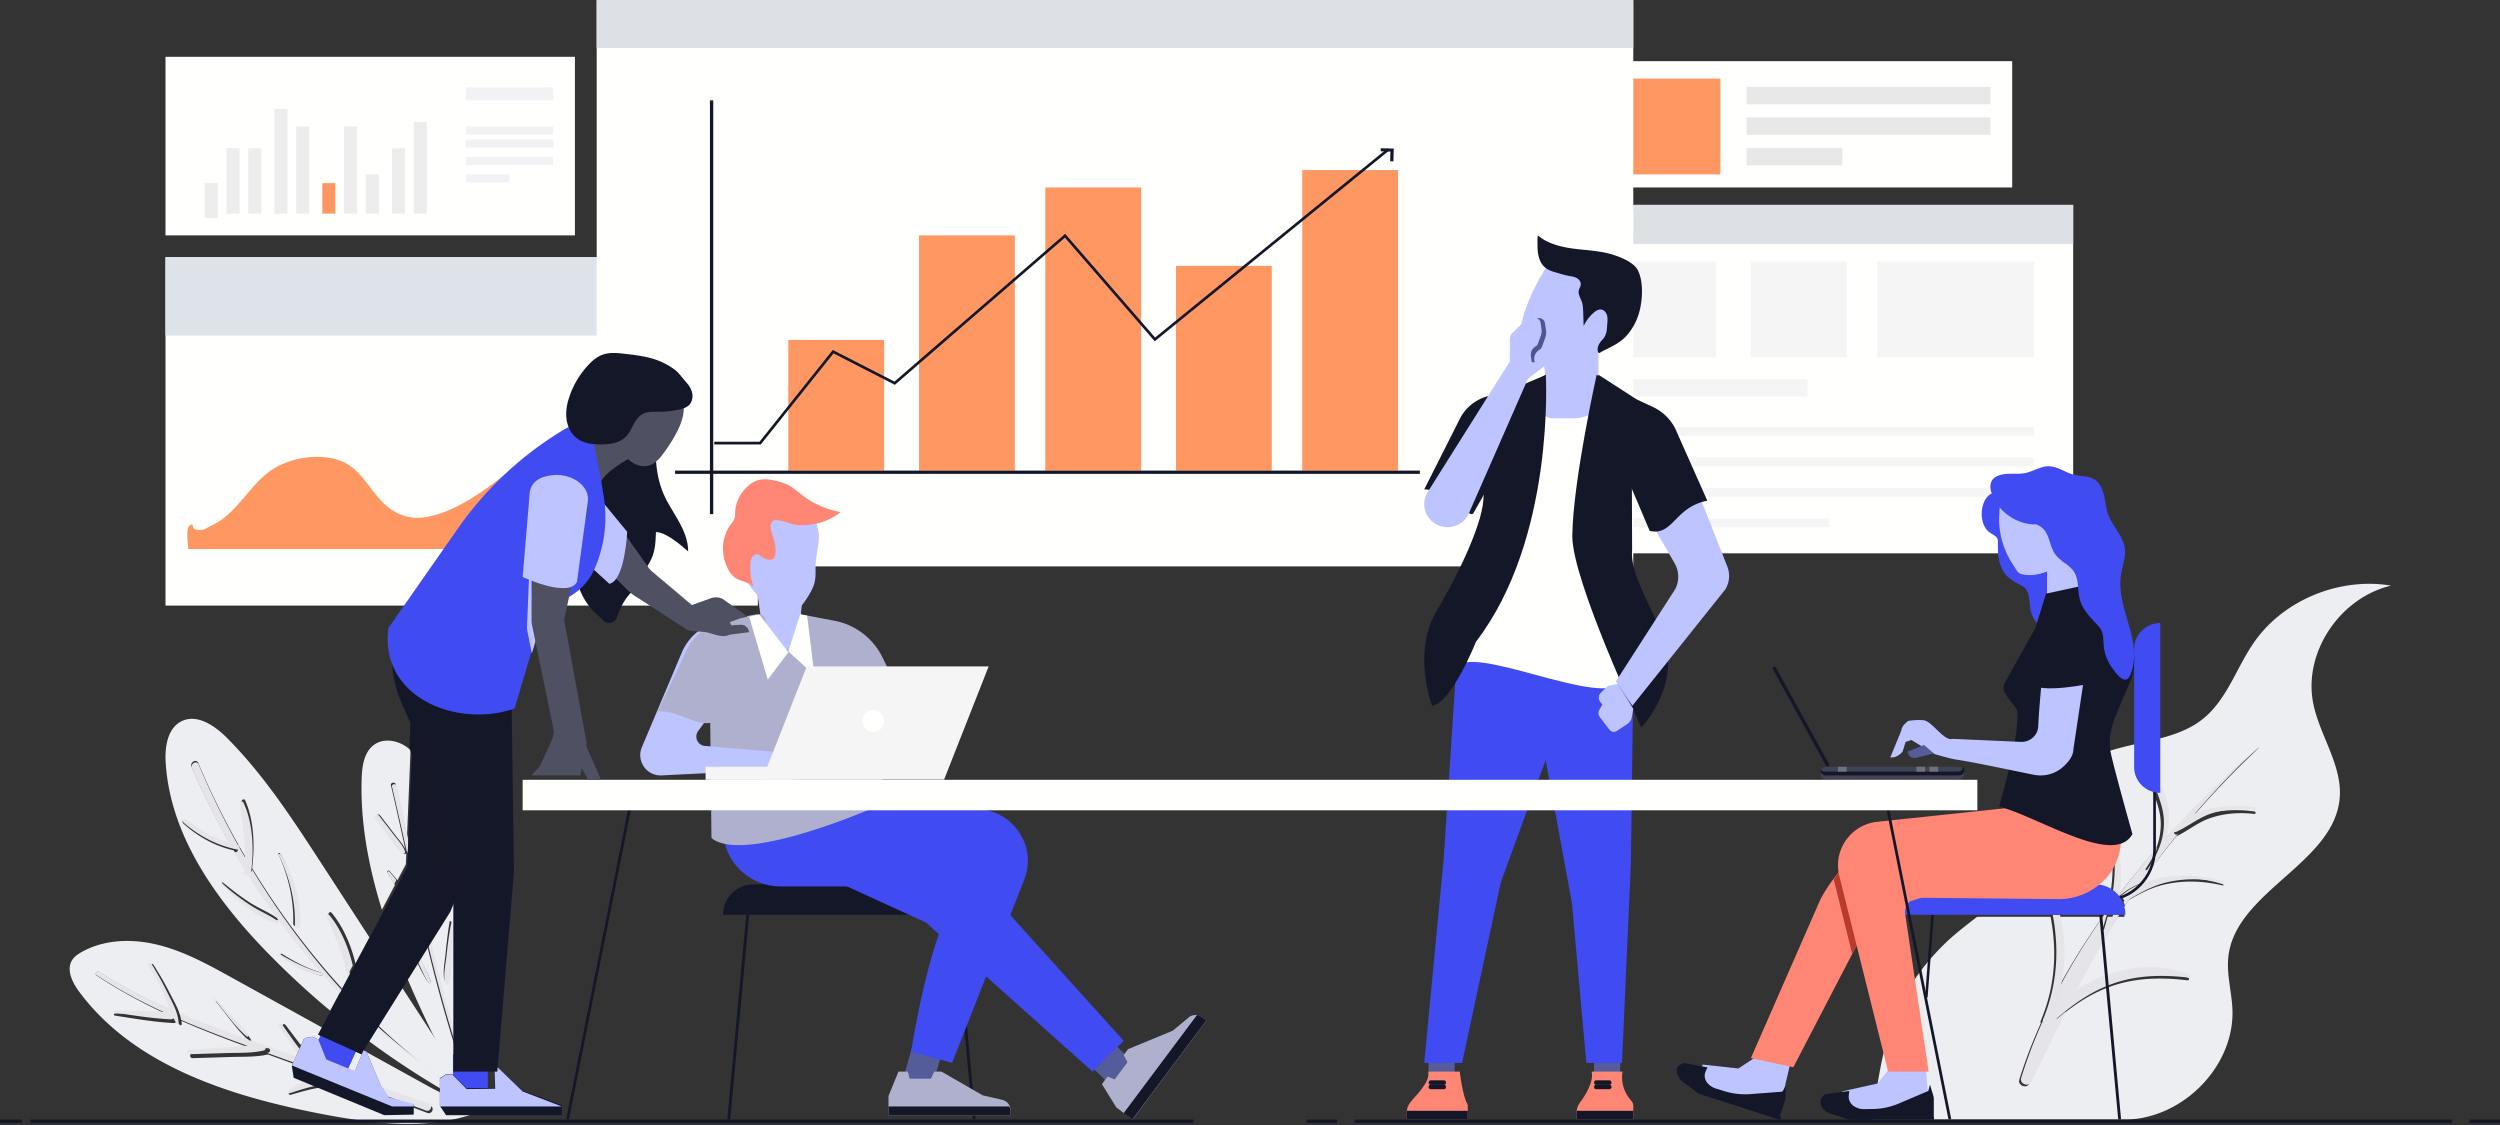 <svg xmlns="http://www.w3.org/2000/svg" xmlns:xlink="http://www.w3.org/1999/xlink" width="600" height="270" viewBox="0 0 600 270">
    <rect x="0" y="0" width="600" height="270" fill="#333333" stroke="none"/>
    <defs>
        <path id="a" d="M.381.576l.04-.019-.04.019zm.07-.035zM.525.504z"/>
    </defs>
    <g fill="none" fill-rule="evenodd">
        <path fill="#FFFFFE" d="M39.721 145.341h142.16V61.718H39.722z"/>
        <path fill="#DEE2E9" d="M39.721 80.533h142.16V61.718H39.722z"/>
        <path fill="#FF9762" d="M45.16 131.753h128.28c-.207 0 .325-30.393-.073-33.45-4.662 2.445-8.216 7.126-13.163 9.567-3.978 1.962-8.79 3.16-13.24 2.413-4.172-.701-7.57-3.84-11.854-4.127-5.566-.373-9.335 4.15-13.31 7.255-5.581 4.357-12.658 9.642-19.848 10.736-4.638.704-8.381-1.366-11.263-4.848-3.735-4.51-5.643-8.608-11.974-9.476-4.893-.67-10.491.568-14.42 3.622-4.853 3.773-7.749 9.974-13.32 12.576-1.976.924-1.594 1.295-3.765 1.118-1.42-.116-.502-2.041-1.76-.942-.924.806-.29 4.32-.29 5.556"/>
        <path fill="#FFFFFE" d="M385.714 44.993h97.213V14.679h-97.213z"/>
        <path fill="#FF9762" d="M389.895 41.857h22.997V18.861h-22.997z"/>
        <path fill="#E8E8E8" d="M419.164 25.042H477.7V20.86h-58.536zM419.164 32.359H477.7v-4.181h-58.536zM419.164 39.676h22.996v-4.181h-22.996z"/>
        <path fill="#FFFFFE" d="M380.488 132.798H497.56V49.174H380.488z"/>
        <path fill="#DDE0E5" d="M380.488 58.582H497.56v-9.408H380.488z"/>
        <path fill="#FFFFFE" d="M386.76 55.446h5.226v-4.181h-5.226z"/>
        <path fill="#F5F5F6" d="M388.85 85.76h22.997V62.763H388.85zM420.21 85.76h22.996V62.763h-22.997zM450.523 85.76h37.63V62.763h-37.63zM388.85 95.167h44.948v-4.18H388.85zM387.805 104.575h100.348v-2.09H387.805zM387.805 111.892h100.348v-2.09H387.805zM388.85 119.21H489.2v-2.092H388.85zM388.85 126.526h50.174v-2.09H388.85z"/>
        <path fill="#FFFFFE" d="M143.206 135.934h248.78V.045h-248.78z"/>
        <path fill="#FF9762" d="M189.199 112.937h22.996V81.578H189.2zM220.557 112.937h22.997V56.491h-22.997zM250.871 112.937h22.997V44.993H250.87zM282.23 112.937h22.996V63.808H282.23zM312.544 112.937h22.996V40.812h-22.996z"/>
        <path fill="#141728" d="M170.383 123.39h.797V24.087h-.797z"/>
        <path fill="#141728" d="M162.02 113.736h178.747v-.799H162.02zM182.595 106.666h-11.166v-.647h10.853l17.582-22.027 14.81 7.59L255.64 56.12l21.576 24.89 55.821-45.426.412.501-56.313 45.824-21.563-24.874-40.805 35.323-14.728-7.548-17.445 21.855"/>
        <path fill="#DDE0E5" d="M143.206 11.544h248.78V.045h-248.78z"/>
        <path fill="#141728" d="M334.42 38.721l-.781-.017.059-2.328-2.34-.054.02-.737 3.117.072-.076 3.064"/>
        <path fill="#FFFFFE" d="M39.721 56.491h98.258V13.634H39.721z"/>
        <path fill="#EDEDED" d="M49.129 52.31h3.136v-8.362h-3.136zM54.355 51.265h3.136v-15.68h-3.136zM59.582 51.265h3.136v-15.68h-3.136zM65.854 51.265h3.136V26.178h-3.136zM71.08 51.265h3.136V30.359H71.08z"/>
        <path fill="#FF9762" d="M77.352 51.265h3.136v-7.317h-3.136z"/>
        <path fill="#EDEDED" d="M82.578 51.265h3.136V30.359h-3.136zM87.805 51.265h3.136v-9.408h-3.136zM94.077 51.265h3.136v-15.68h-3.136zM99.303 51.265h3.136V29.314h-3.136z"/>
        <path fill="#F2F2F5" d="M111.847 24.087h20.906v-3.136h-20.906zM111.847 32.293h20.906v-1.934h-20.906zM111.847 35.429h20.906v-1.934h-20.906zM111.847 39.61h20.906v-1.934h-20.906zM111.847 43.789H122.3v-1.932h-10.453z"/>
        <path fill="#EDEEF2" d="M112.892 264.505a120.725 120.725 0 0 1-5.442-2.237 200.546 200.546 0 0 1-18.955-12.426l2.153-3.42c3.45 3.05 7.008 5.983 10.662 8.853 1.002.796 2.012 1.578 3.032 2.348a371.275 371.275 0 0 0 4.516 3.398l.05-.086a150.277 150.277 0 0 1-4.566-3.312 298.074 298.074 0 0 1-3.032-2.348 160.343 160.343 0 0 1-10.491-9.124l5.714-9.071 10.3 15.855c2.02 3.954 4.064 7.82 6.059 11.57m-33.659-21.942a199.292 199.292 0 0 1-14.893-13.772c-12.414-12.716-23.539-28.213-24.582-45.876-.22-3.76.488-8.275 3.926-9.873a5.588 5.588 0 0 1 2.384-.523c3.052 0 6.16 2.314 8.458 4.627 8.823 8.879 15.696 19.439 22.503 29.916l11.639 17.914-3.35 6.248c-1.085-4.438-2.924-8.762-5.733-12.16a.371.371 0 0 0-.292-.152c-.29 0-.561.372-.418.686 2.208 4.854 4.09 9.226 5.087 14.15l-1.875 3.496c-8.107-8.886-15.342-18.638-21.575-28.882v-.007c.667-5.183.482-11.412-1.671-16.264-.08-.177-.21-.248-.348-.248-.27 0-.562.275-.516.59.677 4.73 1.36 8.968 1.148 13.613a192.73 192.73 0 0 1-11.548-22.936c-.144-.343-.404-.484-.678-.484-.59 0-1.235.654-.922 1.384a187.502 187.502 0 0 0 9.311 18.671c-3.912-1.19-7.452-3.057-10.542-5.792a.523.523 0 0 0-.353-.14c-.42 0-.79.522-.396.88 3.443 3.129 7.545 5.424 12.106 6.465 4.671 8.02 9.949 15.69 15.812 22.942a149.253 149.253 0 0 0 9.785 10.93l-2.467 4.597m-11.707-13.69c-.138 0-.255.188-.13.299 2.698 2.382 6.09 3.937 9.52 4.986a.45.45 0 0 0 .12.019c.394 0 .53-.642.089-.768-3.47-.981-6.478-2.63-9.515-4.51a.15.15 0 0 0-.084-.026m-.488-24.16a.223.223 0 0 0-.199.318c2.362 5.31 3.698 10.803 3.532 16.625-.012.404.307.607.625.607.312 0 .626-.197.627-.592.033-5.981-1.284-11.71-4.408-16.85-.047-.075-.112-.107-.177-.107m-13.617 7.011l-.166.165c3.367 3.5 8.288 7.783 13.107 9.012.029.007.056.01.082.01.257 0 .347-.346.128-.508-1.98-1.444-4.37-2.365-6.454-3.69-2.351-1.498-4.549-3.22-6.697-4.989"/>
        <path fill="#E5E5E9" d="M108.661 261.37a369.7 369.7 0 0 1-4.495-3.4 149.605 149.605 0 0 0 4.545 3.313l-.05.086m-4.495-3.399c-1.015-.769-2.02-1.551-3.018-2.348 1 .788 2.005 1.57 3.018 2.348m-3.018-2.348a237.462 237.462 0 0 1-10.612-8.852l.17-.272a159.815 159.815 0 0 0 10.442 9.124M81.63 238.313a149.023 149.023 0 0 1-9.74-10.93 182.789 182.789 0 0 1-15.737-22.942c.082.018.164.035.244.054.048.01.094.015.138.015.605 0 .824-.927.164-1.1a35.518 35.518 0 0 1-1.357-.382 187.863 187.863 0 0 1-9.267-18.672c-.312-.73.33-1.384.917-1.384.273 0 .532.141.675.484a193.094 193.094 0 0 0 11.494 22.937c-.034.75-.092 1.513-.176 2.289-.054.5.305.75.696.75.383 0 .794-.243.86-.723 6.204 10.244 13.405 19.997 21.474 28.883l-.385.721"/>
        <path fill="#E5E5E9" d="M56.906 203.878a.713.713 0 0 1-.142-.015l-.252-.054c-4.686-1.027-8.9-3.292-12.437-6.38-.405-.354-.025-.868.406-.868a.55.55 0 0 1 .363.137c3.174 2.7 6.811 4.543 10.83 5.717.463.134.93.26 1.401.377.681.171.456 1.086-.169 1.086M66.644 221.648a.362.362 0 0 1-.083-.01c-4.871-1.26-9.846-5.646-13.25-9.229l.167-.169c2.172 1.812 4.393 3.575 6.771 5.108 2.106 1.358 4.523 2.3 6.525 3.78.222.165.13.52-.13.52M76.974 234.192a.49.49 0 0 1-.125-.019c-3.564-1.034-7.09-2.566-9.895-4.913-.13-.11-.009-.295.136-.295.028 0 .057.007.087.025 3.156 1.854 6.283 3.478 9.89 4.445.459.124.316.757-.093.757M59.314 210.15c-.427 0-.82-.257-.76-.774.09-.8.154-1.585.192-2.358.23-4.787-.513-9.155-1.25-14.03-.05-.325.269-.608.562-.608.15 0 .292.073.378.255 2.343 5 2.545 11.42 1.82 16.762v.007c-.073.496-.523.746-.942.746M71.443 222.693c-.346 0-.693-.206-.68-.615.18-5.895-1.272-11.456-3.84-16.833-.083-.172.065-.322.216-.322.07 0 .141.033.191.109 3.398 5.205 4.83 11.005 4.795 17.061-.002.401-.343.6-.682.6M83.358 234.192c-.965-4.858-2.786-9.17-4.922-13.958-.14-.31.124-.677.404-.677.098 0 .197.044.282.15 2.718 3.352 4.498 7.617 5.547 11.995l-1.311 2.49"/>
        <path fill="#EDEEF2" d="M97.868 269.732c-6.977 0-14.086-1.107-20.94-2.435-21.784-4.224-44.787-11.52-57.963-29.336-1.665-2.25-3.152-5.378-1.562-7.68.51-.738 1.273-1.263 2.053-1.712 3.338-1.925 7.165-2.74 11.04-2.74 2.552 0 5.125.355 7.587.977 6.2 1.569 11.874 4.691 17.47 7.783l22.02 12.168-.907 1.7 10.413 4.694.53-.849 15.508 8.567c1.372.758 2.943 1.513 4.503 2.21 1.961.874 3.91 1.659 5.436 2.25l.166.314 2.332.625.474.169c-5.768 2.407-11.912 3.295-18.16 3.295m-13.434-9.344c6.057 2.209 12.106 4.437 18.14 6.713a.965.965 0 0 0 .338.065c.9 0 1.362-1.412.366-1.759-9.08-3.167-18.124-6.435-27.163-9.718-.799-1.497-2.132-2.694-3.208-4.007-1.516-1.845-2.915-3.797-4.37-5.692a.43.43 0 0 0-.348-.18c-.338 0-.664.394-.4.747 1.431 1.906 2.957 3.773 4.307 5.738.563.818 1.07 1.703 1.64 2.529-3.799-1.38-7.597-2.763-11.395-4.139l-2.016-.732a.25.25 0 0 0 .009-.278c-2.235-3.45-5.658-6.435-8.418-9.491l-.156.118c2.555 3.063 4.96 6.733 7.929 9.42-5.578-2.031-11.139-4.104-16.583-6.424-.585-1.702-1.543-3.35-2.325-4.888a76.803 76.803 0 0 0-3.944-6.86.38.38 0 0 0-.321-.19c-.308 0-.62.383-.395.733 1.574 2.472 3.026 5.01 4.229 7.685.405.903.736 1.859 1.092 2.801-6.07-2.658-11.984-5.656-17.6-9.282a.547.547 0 0 0-.295-.09c-.457 0-.816.614-.346.926 5.513 3.678 11.327 6.775 17.311 9.522-4.268-.391-8.607-.36-12.883-.413h-.005c-.315 0-.397.45-.065.502 4.643.715 9.349 1.545 14.048 1.787.02.002.038.002.055.002a.892.892 0 0 0 .839-.55c.183.333.383.656.605.965a.261.261 0 0 0 .218.118c.159 0 .32-.144.306-.33a7.403 7.403 0 0 0-.082-.722c5.408 2.363 10.934 4.475 16.486 6.505l.755.276c-1.672.068-3.349.263-4.991.38-3.232.235-6.462.467-9.694.7-.703.05-.567 1.085.11 1.085h.02l9.169-.285c2.934-.09 6.019.058 8.891-.603 5.339 1.943 10.682 3.876 16.02 5.815-1.367.045-2.755.278-3.851.487-2.53.481-4.962 1.3-7.051 2.812-.293.211-.07.585.226.585a.381.381 0 0 0 .097-.012c2.57-.713 5.071-1.524 7.737-1.816.448-.05.905-.067 1.362-.067.47 0 .943.017 1.415.036.472.017.944.034 1.411.034.83 0 1.648-.055 2.432-.263a.462.462 0 0 0 .342-.295"/>
        <path fill="#E5E5E9" d="M102.562 266.596a.97.97 0 0 1-.337-.064 1766.152 1766.152 0 0 0-18.056-6.612c.1-.281-.063-.665-.333-.813-.912-.5-2.094-.672-3.319-.672-.15 0-.3.002-.45.007-5.313-1.91-10.632-3.814-15.946-5.728.077-.017.154-.035.23-.054.564-.138.67-.975.01-1.066-.844-.118-1.7-.163-2.557-.163-.39 0-.78.008-1.172.025l-.751-.272c-5.527-2-11.028-4.08-16.411-6.407a10.08 10.08 0 0 0-.44-1.69c5.42 2.285 10.955 4.326 16.507 6.328l.315.275a.208.208 0 0 0 .138.056.225.225 0 0 0 .18-.104l2.006.721c3.781 1.355 7.562 2.717 11.343 4.076.622.897 1.318 1.724 2.248 2.323a.404.404 0 0 0 .222.067.369.369 0 0 0 .347-.493 6.138 6.138 0 0 0-.448-1.044c8.998 3.234 18 6.452 27.038 9.572.992.341.532 1.732-.364 1.732m-60.702-23.01a57.235 57.235 0 0 0-1.412-.148c-5.957-2.706-11.744-5.756-17.231-9.379-.469-.307-.111-.913.344-.913.095 0 .195.027.294.09 5.59 3.571 11.476 6.524 17.518 9.143.155.406.315.81.487 1.207"/>
        <path fill="#E5E5E9" d="M41.002 244.645c-.016 0-.034 0-.053-.002-4.538-.221-9.082-.978-13.565-1.631-.321-.047-.242-.458.062-.458h.005c4.129.048 8.319.02 12.441.377a58.076 58.076 0 0 1 1.37.137c.168.368.348.728.55 1.075a.863.863 0 0 1-.81.502M45.508 253.007c-.657 0-.79-.987-.107-1.036l9.424-.667c1.597-.112 3.227-.298 4.852-.363.382-.016.763-.025 1.144-.025.838 0 1.673.044 2.498.158.644.088.54.9-.01 1.034l-.224.052c-2.793.63-5.792.488-8.644.575-2.97.091-5.941.18-8.913.272h-.02M69.34 262.415c-.286 0-.5-.402-.218-.63 2.012-1.623 4.357-2.504 6.793-3.021 1.056-.224 2.393-.476 3.71-.523.145-.006.29-.008.436-.008 1.185 0 2.329.188 3.212.734.26.162.419.58.322.886a.465.465 0 0 1-.33.318c-.755.224-1.543.282-2.342.282-.45 0-.905-.018-1.36-.036-.455-.02-.91-.039-1.363-.039-.44 0-.88.019-1.313.072-2.568.313-4.978 1.185-7.454 1.952a.332.332 0 0 1-.094.013"/>
        <path fill="#E5E5E9" d="M42.561 245.69a.25.25 0 0 1-.21-.117 9.407 9.407 0 0 1-.584-.96 14.241 14.241 0 0 1-.55-1.173 29.913 29.913 0 0 1-.471-1.22c-.343-.938-.662-1.889-1.053-2.788-1.16-2.662-2.561-5.187-4.08-7.647-.216-.349.085-.73.382-.73.112 0 .226.057.31.19a77.087 77.087 0 0 1 3.804 6.826c.754 1.531 1.678 3.17 2.242 4.865.189.564.337 1.135.426 1.707.038.24.065.48.08.719a.308.308 0 0 1-.296.328M59.36 248.826a.204.204 0 0 1-.135-.054 23.827 23.827 0 0 1-.307-.267c-2.882-2.56-5.218-6.057-7.698-8.975l.15-.112c2.68 2.912 6.005 5.755 8.174 9.042a.234.234 0 0 1-.008.265.22.22 0 0 1-.176.1M74.914 257.188c-.07 0-.14-.02-.21-.068-.878-.611-1.536-1.456-2.123-2.37-.536-.83-1.012-1.72-1.541-2.541-1.27-1.975-2.705-3.853-4.05-5.768-.25-.355.058-.751.375-.751.118 0 .237.053.328.182 1.368 1.904 2.684 3.866 4.11 5.72 1.011 1.32 2.265 2.523 3.016 4.028.17.338.312.691.423 1.065.08.275-.106.503-.328.503"/>
        <path fill="#EDEEF2" d="M114.983 265.55l-.365-.097-2.303-.624-.164-.314a785.105 785.105 0 0 1-5.975-11.626c-2.995-5.98-5.94-12.166-8.591-18.47l2.323-3.756.212.388c.896 1.661 1.66 3.463 2.835 4.937.06.075.133.107.206.107.166 0 .32-.172.26-.373-.596-2.043-1.807-3.982-2.753-5.891l-.11-.222 1.88-3.04c2.451 10.171 5.181 20.26 8.575 30.114.03.087.093.123.16.123.119 0 .245-.115.198-.266-3.154-10.243-5.853-20.583-8.308-30.983l4.54-7.346 1.707-4.234c3.085 16.968 4.392 34.338 5.673 51.574m-6.857-44.477c-.102 0-.21.063-.228.18-.406 2.39-.68 4.767-.912 7.181-.208 2.14-.698 4.424-.406 6.561.034.248.279.408.505.408a.383.383 0 0 0 .384-.285c.655-2.187.52-4.66.655-6.931.137-2.322.22-4.604.194-6.931-.001-.123-.094-.183-.192-.183m-16.467-2.735c-3.252-10.491-5.212-21.118-4.859-31.521.1-2.941.558-6.244 2.89-8.006.977-.739 2.143-1.066 3.342-1.066 1.94 0 3.967.858 5.414 2.216l.083.08-.863 21.065c-.892-4.25-1.77-8.504-2.649-12.762-.07-.345-.355-.502-.63-.502-.334 0-.654.234-.557.645 1.179 5.077 2.309 10.18 3.436 15.29-.637-1.29-1.67-2.396-2.538-3.529l-3.473-4.533a.553.553 0 0 0-.446-.235c-.43 0-.843.507-.507.964 1.125 1.535 2.252 3.069 3.379 4.604.985 1.341 1.855 2.866 3.203 3.856.08.06.164.085.248.085a.44.44 0 0 0 .358-.194l.02.093-.104 2.537-2.016 3.827a78.301 78.301 0 0 0-1.915-2.215.3.3 0 0 0-.225-.109.294.294 0 0 0-.236.462c.587.964 1.167 1.995 1.758 3.035l-3.113 5.913"/>
        <path fill="#E5E5E9" d="M111.637 257.188c-.069 0-.132-.036-.163-.123-3.432-9.857-6.194-19.95-8.673-30.125l.632-1.013c2.483 10.404 5.213 20.748 8.403 30.995.048.152-.08.266-.2.266m-13.819-51.937l-.02-.093.025-.043-.005.136m.02-.496a6.782 6.782 0 0 0-.267-.616 1393.817 1393.817 0 0 0-3.476-15.295c-.097-.412.226-.645.564-.645.279 0 .566.157.637.501.889 4.26 1.777 8.517 2.68 12.768l-.137 3.287M96.816 204.923a.405.405 0 0 1-.247-.084c-1.342-.979-2.208-2.488-3.188-3.814-1.122-1.52-2.243-3.037-3.363-4.556-.334-.452.076-.953.505-.953.158 0 .317.069.443.233 1.152 1.493 2.306 2.989 3.457 4.484.864 1.12 1.892 2.214 2.526 3.49.097.2.186.402.264.61l-.016.356-.025.042a.439.439 0 0 1-.356.192M94.59 212.24c-.51-.933-1.008-1.857-1.514-2.72-.123-.21.03-.415.204-.415.065 0 .134.029.193.097a69.482 69.482 0 0 1 1.649 1.986l-.532 1.052M103.242 236.282c-.065 0-.13-.031-.184-.104-1.044-1.425-1.724-3.167-2.52-4.774-.062-.123-.125-.249-.19-.374l.579-1.02.097.215c.842 1.846 1.919 3.721 2.449 5.696.052.195-.084.361-.231.361M107.3 236.282c-.259 0-.538-.164-.576-.416-.334-2.183.225-4.516.462-6.7.266-2.466.578-4.892 1.04-7.335.021-.118.144-.183.26-.183.112 0 .218.061.22.186.029 2.377-.066 4.708-.222 7.079-.154 2.319 0 4.845-.747 7.078-.07.204-.249.291-.438.291"/>
        <path fill="#EDEEF2" d="M510.714 268.686h-61.237c1.99-17.072 4.625-29.75 17.058-41.999 2.45-2.413 5.229-4.523 7.97-6.656h17.635c1.587 8.42 1.108 16.669-2.355 24.956-.097.232-.077.43.015.586a118.213 118.213 0 0 0-5.167 13.548c-.28.9.563 1.598 1.357 1.598.408 0 .803-.186 1.026-.623 2.874-5.657 5.599-11.314 8.397-16.92 7.32-5.815 14.163-8.322 22.93-8.322 2.109 0 4.328.146 6.692.424a.253.253 0 0 0 .036.003c.3 0 .415-.48.133-.604-2.888-1.277-6.16-1.87-9.523-1.87-6.283 0-12.883 2.075-17.885 5.65 3.203-6.248 6.577-12.414 10.433-18.426h1.643a7.29 7.29 0 0 0-.296-2.061c.44-.663.885-1.325 1.334-1.983 2.636-1.48 5.233-2.9 8.33-3.643a28.026 28.026 0 0 1 6.557-.764c2.562 0 5.125.332 7.648.938a.192.192 0 0 0 .042.005c.158 0 .208-.234.04-.288-2.996-.976-6.44-1.532-9.922-1.532-3.555 0-7.145.58-10.33 1.877a218.186 218.186 0 0 1 9.019-11.845c3.017-1.446 5.318-3.532 8.655-4.561 2.268-.7 4.57-1.014 6.897-1.014 1.063 0 2.132.067 3.203.19.012.002.022.002.034.002.311 0 .37-.527.046-.58a28.44 28.44 0 0 0-4.443-.336c-3.743 0-7.876.677-11.118 2.382a220.33 220.33 0 0 1 16.537-17.315l-.044-.041c-7.904 6.863-15.745 14.454-23.053 22.63 1.464-5.057 1.044-10.878-2.32-14.451a.349.349 0 0 0-.26-.113c-.24 0-.482.226-.399.484 1.128 3.508 2.662 6.367 2.55 10.194-.063 2.098-.509 3.975-1.226 5.76a209.167 209.167 0 0 0-9.206 11.283c.932-5.072.42-10.539-1.268-15.071a.357.357 0 0 0-.344-.248c-.21 0-.413.168-.359.436 1.026 4.952 1.055 9.24.386 13.574a7.146 7.146 0 0 0-3.895-1.148h-20.02a26.982 26.982 0 0 0 2.018-2.58c5.601-8.17 6.047-19.555 13.738-25.927 8.258-6.84 21.5-4.965 30.002-11.517 6.063-4.674 8.288-12.511 12.642-18.722 6.066-8.649 16.803-13.931 27.556-13.931 1.762 0 3.523.142 5.265.432-12.391 2.926-21.134 16.159-18.686 28.287 1.565 7.759 7.012 14.844 6.342 22.722-1.331 15.647-24.89 22.343-26.707 37.944-.495 4.247.79 8.49.966 12.76.546 13.273-11.375 25.84-25.069 26.426m-16.623-31.772c1.18-5.594 1.186-11.33-.22-16.883h10.767c-3.87 5.455-7.422 11.093-10.547 16.883"/>
        <path fill="#E5E5E9" d="M486.429 260.324c-.794 0-1.637-.701-1.357-1.603a118.91 118.91 0 0 1 5.164-13.595c.136.23.429.362.731.362.332 0 .673-.16.833-.526a44.564 44.564 0 0 0 2.725-8.524c3.123-5.81 6.672-11.467 10.54-16.94h.587a95.923 95.923 0 0 1-.964 3.26c-.081.262.136.438.355.438a.36.36 0 0 0 .31-.164 20.279 20.279 0 0 0 1.842-3.535h1.459c-3.854 6.033-7.226 12.22-10.427 18.489-2.17 1.559-4.04 3.402-5.453 5.482-.362.532.138 1.037.656 1.037.17 0 .342-.054.487-.18a63.923 63.923 0 0 1 1.929-1.603c-2.796 5.624-5.52 11.3-8.392 16.976a1.107 1.107 0 0 1-1.025.626M510 217.429a7.245 7.245 0 0 0-.388-1.023c.578-.32 1.15-.645 1.72-.966-.448.66-.892 1.324-1.332 1.99m-1.266-2.45a5.226 5.226 0 0 0-.174-.212l.012-.068a209.71 209.71 0 0 1 9.2-11.321c-.706 1.757-1.671 3.426-2.793 5.127-.112.171.052.355.22.355.057 0 .115-.02.162-.069 1.824-1.831 3.242-4.44 4.064-7.294 7.304-8.204 15.14-15.82 23.04-22.707l.044.041a220.697 220.697 0 0 0-16.527 17.374c-1.656.875-3.08 2.02-4.099 3.48-.214.31.085.606.395.606a.447.447 0 0 0 .187-.04c.081-.037.163-.076.244-.116a218.84 218.84 0 0 0-9.012 11.885c-1.814.743-3.496 1.722-4.963 2.96"/>
        <path fill="#E5E5E9" d="M522.068 199.697c-.308 0-.606-.287-.393-.586 1.014-1.415 2.433-2.524 4.082-3.371 3.227-1.657 7.342-2.315 11.068-2.315 1.577 0 3.084.118 4.423.327.322.052.264.563-.046.563-.012 0-.022 0-.034-.002a28.621 28.621 0 0 0-3.188-.184c-2.316 0-4.609.306-6.866.985-3.322 1-5.612 3.027-8.616 4.432l-.244.113a.456.456 0 0 1-.186.038M509.93 216.422a7.236 7.236 0 0 0-.87-1.426c1.453-1.24 3.122-2.22 4.92-2.962 3.154-1.302 6.711-1.884 10.233-1.884 3.45 0 6.862.558 9.83 1.537.166.055.117.29-.04.29a.188.188 0 0 1-.042-.005c-2.499-.609-5.038-.942-7.576-.942-2.172 0-4.344.244-6.496.767-3.068.747-5.641 2.173-8.253 3.659-.566.32-1.133.645-1.706.966M493.122 244.645c-.524 0-1.028-.521-.663-1.068 1.426-2.14 3.314-4.038 5.506-5.642 5.048-3.692 11.707-5.834 18.047-5.834 3.394 0 6.695.612 9.609 1.93.285.13.168.625-.134.625a.25.25 0 0 1-.036-.003c-2.386-.288-4.625-.438-6.753-.438-8.846 0-15.75 2.589-23.138 8.594a64.835 64.835 0 0 0-1.948 1.65.732.732 0 0 1-.49.186M515.586 209.105c-.166 0-.33-.184-.219-.355 1.11-1.7 2.066-3.366 2.763-5.121.71-1.79 1.15-3.67 1.213-5.774.111-3.835-1.406-6.7-2.52-10.217-.083-.259.155-.485.393-.485.092 0 .185.035.257.113 3.326 3.582 3.742 9.416 2.294 14.484-.814 2.85-2.217 5.457-4.021 7.286a.221.221 0 0 1-.16.069M505.235 223.739c-.21 0-.418-.178-.34-.44.334-1.122.643-2.213.924-3.286h1.48a20.815 20.815 0 0 1-1.767 3.56.34.34 0 0 1-.297.166m3.372-8.49a7.089 7.089 0 0 0-1.508-1.392c.64-4.38.613-8.714-.37-13.72-.052-.27.144-.44.344-.44.134 0 .27.076.33.25 1.617 4.581 2.108 10.107 1.215 15.233l-.011.07"/>
        <path fill="#E5E5E9" d="M491.054 245.69c-.303 0-.595-.133-.731-.364-.092-.157-.112-.357-.015-.591 3.46-8.36 3.939-16.683 2.353-25.178h1.729c1.405 5.602 1.398 11.39.22 17.033a44.99 44.99 0 0 1-2.724 8.57c-.16.37-.501.53-.832.53"/>
        <path fill="#545C9A" d="M342.857 259.279h6.272v-9.408h-6.272z"/>
        <path fill="#FF8575" d="M350.356 257.188s.355 3.837 1.423 6.997c.14.41.486.731.486 1.163v3.338H337.63v-1.772c0-.816.275-1.603.78-2.259 1.245-1.621 4.948-4.972 4.367-7.467h7.578"/>
        <path fill="#141728" d="M350.174 257.188h.042l-.02.113-.022-.113M352.265 266.596v2.09H337.63v-1.54c0-.185.02-.368.057-.55h14.577M343.326 260.364h3.245c.258 0 .467-.243.467-.544 0-.299-.209-.541-.467-.541h-3.245c-.258 0-.469.242-.469.541 0 .301.211.544.47.544"/>
        <path fill="#141728" d="M343.325 261.411h3.244c.26 0 .47-.244.47-.543 0-.301-.21-.544-.47-.544h-3.244c-.259 0-.468.243-.468.544 0 .299.21.543.468.543"/>
        <path fill="#545C9A" d="M382.578 259.279h6.272v-9.408h-6.272z"/>
        <path fill="#404BF2" d="M372.209 179.216c-1.697 4.166-12.015 32.545-12.015 32.545l-9.3 43.337h-9.082l4.685-49.178 3.425-52.216 19.688 2.325 3.56 17.465-.961 5.722"/>
        <path fill="#404BF2" d="M391.986 163.323l-.563 43.736-2.142 48.039h-8.562l-3.45-38.3-8.28-45.098v-15.906l21.363 1.971 1.634 5.558"/>
        <path fill="#BDC4FF" d="M370.244 100.394h13.38V83.669H368.99c3.391 4.179 1.254 16.725 1.254 16.725"/>
        <path fill="#FFFFFE" d="M389.85 161.84c-.414 10.117-32.648-6.187-39.676-2.403l8.519-59.505s7.802-3.15 11.107-.688c4.555 3.392 12.776 0 12.776 0l5.737 2.313s1.894 51.637 1.538 60.283"/>
        <path fill="#141728" d="M370.992 89.94s2.308 39.228-16.75 64.064c0 0-5.822 14.66-10.534 15.38 0 0-4.919-12.714 1.089-22.757 3.69-6.17 10.816-19.685 11.237-26.895l1.214-20.692 13.744-9.1M383.204 89.94s-5.702 25.57-5.851 38.632c-.12 10.62 16.551 46.038 16.551 46.038s10.291-10.627 4.864-22.907c-3.578-8.095-7.57-14.496-7.061-19.814l-.135-36.543-8.368-5.405"/>
        <path fill="#BDC4FF" d="M364.838 80.336c.204-3.348 1.298-6.563 2.688-9.594a50.86 50.86 0 0 1 2.254-4.365c.294-.507.612-.937.816-1.484.229-.609.88-.978 1.526-1.062.648-.082 1.297.07 1.93.222 2.738.65 5.251 1.193 7.804 2.429.943.458 1.888.933 2.716 1.575a8.208 8.208 0 0 1 2.685 3.686c.895 2.483.54 5.228.02 7.815-.126.63-.265 1.27-.566 1.84-.598 1.129-1.747 1.845-2.857 2.483a89.118 89.118 0 0 1-4.444 2.383c-.885.44-1.782.871-2.732 1.144-1.689.487-3.477.466-5.233.42-1.366-.036-2.795-.101-3.979-.784-1.098-.634-1.862-1.748-2.256-2.952-.395-1.202-.448-2.493-.372-3.756"/>
        <path fill="#141728" d="M369.066 56.491c2.446 2.07 5.73 2.83 8.909 3.225 3.18.393 6.435.496 9.468 1.526 1.882.638 4.81 1.818 5.714 3.75 1.265 2.705 1.062 6.715.368 9.53-.523 2.13-1.529 4.154-2.956 5.822-1.569 1.83-3.5 2.722-5.617 3.767-.18.09-.358.18-.534.274-.159.086-.384.288-.556.323-.358.073-.437-.543-.435-.821.005-.55.218-1.072.492-1.54.259-.441.598-.724.912-1.117.879-1.096.825-2.434.935-3.756.054-.644.084-1.308-.122-1.92-.205-.612-.7-1.168-1.339-1.262-.672-.1-1.31.311-1.821.758a9.743 9.743 0 0 0-2.412 3.193l-.105-3.38c-.026-.778-.051-1.567-.291-2.307-.315-.972-1-1.922-.757-2.915.112-.454.413-.853.462-1.319.071-.674-.423-1.3-1.02-1.619-.6-.318-1.289-.4-1.957-.518-1.046-.185-2.03-.532-3.045-.811-.945-.261-1.903-.602-2.644-1.267-.768-.688-1.23-1.666-1.464-2.67-.234-1.007-.256-2.048-.26-3.08-.004-.63.003-1.243.075-1.866"/>
        <path fill="#BDC4FF" d="M407.535 118.164l7.012 17.78a6.185 6.185 0 0 1-.494 5.542l-22.292 27.897-3.956-5.836 14.296-22.236a6.548 6.548 0 0 0-.152-6.063l-6.924-11.975s8.399 3.07 12.51-5.11"/>
        <path fill="#BDC4FF" d="M388.262 164.157l-2.403.457-1.66 1.636c-.598.588-.648 1.576-.116 2.231l.494.605-.744 1.273a1.552 1.552 0 0 0 .1 1.707l2.32 3.048c.437.573 1.204.71 1.79.32l2.516-1.671c.555-.369.943-.97 1.068-1.656l.36-1.97-3.725-5.98"/>
        <path fill="#FF8575" d="M389.404 257.188s-.862 3.698 2.108 6.997c.29.323.474.731.474 1.163v3.338h-13.589v-1.772c0-.816.27-1.603.764-2.259 1.216-1.621 3.405-4.972 2.837-7.467h7.406"/>
        <path fill="#141728" d="M388.85 257.188h.042l-.02.113-.022-.113M391.986 266.596v2.09h-13.589v-1.54c0-.185.02-.368.056-.55h13.533M383.046 260.364h3.244c.258 0 .47-.243.47-.544 0-.299-.212-.541-.47-.541h-3.244c-.258 0-.468.242-.468.541 0 .301.21.544.468.544"/>
        <path fill="#141728" d="M383.048 261.411h3.242c.26 0 .47-.244.47-.543 0-.301-.21-.544-.47-.544h-3.242c-.26 0-.47.243-.47.544 0 .299.21.543.47.543M383.624 89.94l9.08 5.859 4.048 1.902a11.294 11.294 0 0 1 5.709 6.068l7.295 16.404c-7.882 1.511-8.208 8.548-13.826 7.236l-8.061-18.965-4.245-9.454v-9.05M371.08 89.94l-8.957 3.83-4.994 1.301a10.595 10.595 0 0 0-6.979 5.869l-8.338 16.515c5.345 0 10.9 7.135 11.76 5.759l10.244-17.902 7.264-15.371"/>
        <path fill="#DCDBD6" d="M367.944 87.85c-.474-.127-.938-.286-1.365-.545-1.163-.71-1.973-1.953-2.391-3.296-.458-1.476-.483-3.068-.365-4.61l.011-.027.904-.93a21.13 21.13 0 0 0-.248 2.205c-.072 1.265-.021 2.557.354 3.76.373 1.204 1.099 2.32 2.141 2.954.302.184.622.323.953.427l.006.062"/>
        <path fill="#4E5594" d="M368.417 87.85a4.618 4.618 0 0 1-.989-.422c-1.082-.628-1.836-1.732-2.223-2.923-.39-1.19-.442-2.468-.368-3.718.046-.734.132-1.462.258-2.181l.838-.825 2.878-1.303a1.413 1.413 0 0 1 1.978 1.081l.25 1.695c.09.603.03 1.217-.177 1.789l-.79 2.188c-.11.3-.319.551-.595.71a2.522 2.522 0 0 0-1.241 2.506l.18 1.403"/>
        <path fill="#BDC4FF" d="M342.657 118.072l19.703-31.31v-5.235c0-.655.268-1.283.741-1.742l2.22-2.153 2.615-1.167c.775-.346 1.669.137 1.794.969l.228 1.52a3.242 3.242 0 0 1-.161 1.6l-.717 1.96c-.1.27-.29.495-.54.636a2.248 2.248 0 0 0-1.128 2.246l.192 1.476 3.476.677-4.354 3.314-14.19 32.332c-1.253 2.86-4.65 4.13-7.505 2.806-3.033-1.406-4.143-5.116-2.374-7.929"/>
        <path fill="#141728" d="M438.819 183.96l-.007.004a.399.399 0 0 1-.55-.157l-12.774-23.213a.416.416 0 0 1 .154-.562l.007-.003a.4.4 0 0 1 .55.157l12.774 23.213c.108.199.04.45-.154.562"/>
        <path fill="#414354" d="M470.066 187.134l-31.77.02c-.753 0-1.362-.697-1.362-1.559s.609-1.558 1.36-1.558l31.772-.02c.752-.002 1.363.697 1.363 1.557 0 .861-.611 1.558-1.363 1.56"/>
        <path fill="#141728" d="M471.429 184.754c0-.285-.124-.534-.31-.737-.003.64-.568 1.16-1.265 1.16l-31.958.015a1.288 1.288 0 0 1-.962-.427v.18c0 .641.568 1.163 1.268 1.163l31.959-.016c.7-.001 1.268-.521 1.268-1.165v-.173"/>
        <path fill="#70707E" d="M462.02 185.203l-2.09.002v-1.185l2.09-.003v1.186M465.157 185.203l-2.09.002v-1.185l2.09-.003v1.186M443.206 185.2l-2.09.003-.001-1.183 2.09-.003v1.184"/>
        <path fill="#141728" d="M504.878 216.422v-.652c6.557 0 11.893-5.33 11.893-11.883V154.75h.65v49.138c0 6.912-5.626 12.535-12.543 12.535"/>
        <path fill="#404BF2" d="M510.105 219.557h-54.356c0-4.04 3.22-7.317 7.192-7.317h39.972c3.97 0 7.192 3.277 7.192 7.317M518.467 149.523v40.766c-3.463 0-6.272-2.765-6.272-6.18v-28.407c0-3.414 2.809-6.18 6.272-6.18"/>
        <path fill="#141728" d="M462.63 239.418l-.61-.053 1.484-19.808.607.054-1.481 19.807M508.37 268.686l-4.537-49.072.69-.057 4.536 49.073-.688.056"/>
        <path fill="#BDC4FF" d="M422.433 253.007l-5.228 3.427-8.595-.935-.944 4.587 19.355 6.51 2.596-11.173-7.184-2.416"/>
        <path fill="#141728" d="M409.807 256.174l-5.764-1.076-.873.478c-.5.274-.784.816-.723 1.377l.007.049a3.8 3.8 0 0 0 1.5 2.623l3.759 2.825 19.174 6.236 1.468-4.398a3.28 3.28 0 0 0 .172-.999l.044-2.537-.84 1.252-7.625.583c-2.089.16-4.19-.074-6.19-.688l-2.081-.64a4.401 4.401 0 0 1-2.123-1.43 2.61 2.61 0 0 1-.327-2.775l.422-.88"/>
        <path fill="#141728" d="M404.188 259.064a3.757 3.757 0 0 1-1.525-2.604l-.005-.048.01-.27c-.168.261-.256.565-.222.882l.007.049a3.76 3.76 0 0 0 1.526 2.605l3.825 2.81 19.513 6.198.21-.612-19.513-6.2-3.826-2.81"/>
        <path fill="#FF8575" d="M467.247 213.535l-17.561 5.494-19.29 37.114-10.187-2.19 16.783-38.305a41.345 41.345 0 0 1 17.613-16.915l5.74-.081 6.902 14.883"/>
        <path fill="#BDC4FF" d="M454.533 255.098l-3.918 4.948-8.455 1.869.51 4.68h20.396l-.962-11.497h-7.57"/>
        <path fill="#141728" d="M443.834 261.828l-5.843.787-.68.753a1.48 1.48 0 0 0-.25 1.59l.021.045a3.915 3.915 0 0 0 2.266 2.104l4.486 1.58h20.277v-4.808c0-.353-.05-.703-.153-1.04l-.766-2.515-.403 1.504-7.088 3.02a16.347 16.347 0 0 1-6.126 1.307l-2.187.037a4.355 4.355 0 0 1-2.481-.73 2.754 2.754 0 0 1-1.197-2.631l.124-1.003"/>
        <path fill="#141728" d="M439.34 266.668c-1.005-.316-1.826-.996-2.265-1.88l-.02-.041-.078-.242c-.073.278-.058.574.077.846l.02.04c.44.884 1.26 1.564 2.266 1.88l4.488 1.415h20.283v-.603h-20.283l-4.488-1.415"/>
        <g transform="translate(454.704 198.652)">
            <mask id="b" fill="#fff">
                <use xlink:href="#a"/>
            </mask>
            <path fill="#E9E7E3" d="M.381.576h.215V.468H.38z" mask="url(#b)"/>
        </g>
        <path fill="#BA3A2B" d="M444.533 228.965l-4.463-17.974a41.214 41.214 0 0 1 14.34-12.142l.044-.02a.193.193 0 0 1 .032-.017l.05-.025.028-.015c.027-.012.052-.026.077-.04l5.725-.08 6.881 14.831-3.716 1.163-4.857-.05h-.034c-1.62 0-2.934 1.133-3.29 2.606l-5.613 1.756-5.204 10.005"/>
        <path fill="#FF8575" d="M489.438 187.934l-5.684 5.775-33.185 3.513c-6.376.675-10.684 6.8-9.139 12.994l11.717 46.972h9.73l-5.626-37.794c-.31-2.084 1.325-3.953 3.443-3.932l33.293.327a15.349 15.349 0 0 0 10.914-4.45c3.713-3.675 4.971-9.156 3.646-14.197l-2.623-9.989-16.486.781"/>
        <path fill="#404BF2" d="M500.592 139.455c-1.842-5.59-4.113-11.105-7.52-15.905-.639-.901-1.325-1.783-2.185-2.476-.59-.474-1.25-.854-1.933-1.18-2.945-1.407-6.521-1.927-9.76-1.665-.484.04-.98.102-1.413.327-.307.161-.57.401-.804.66-1.834 2.05-1.895 6.464.256 8.34.306.266.65.487 1 .697 1.029.619 1.295.88 1.27 2.08-.027 1.24-.015 2.486.198 3.71.27 1.56.885 3.1 2 4.224.696.7 1.557 1.212 2.408 1.716.738.437 1.78.798 2.234 1.55.992 1.645.577 4.034 1.274 5.853.547 1.423 1.513 2.74 2.878 3.422.968.484 2.071.623 3.152.697 2.326.159 4.77.424 6.386-1.556a7.589 7.589 0 0 0 1.548-3.265c.489-2.412-.218-4.891-.99-7.229"/>
        <path fill="#BDC4FF" d="M491.29 143.25h8.362v-8.361h-8.363z"/>
        <path fill="#141728" d="M511.78 200.17s-5.245-18.621-5.331-20.307c-.228-3.438.04-4 .983-7.312l4.187-9.916c1.28-4.5.253-9.445-1.38-13.828l-4.012-10.783-6.84 2.64-8.34 1.81-2.563 8.254-7.346 13.191a2.365 2.365 0 0 0-.025 2.282c.795 1.452 2.387 3.177 2.947 4.152.977 5.483-4.27 23.22-4.27 23.22 9.587 2.523 27.685 14.506 31.99 6.596"/>
        <path fill="#BDC4FF" d="M479.973 121.637c-.074.434-.086.918-.128 1.482a19.705 19.705 0 0 0 2.324 10.822c.542.996 1.17 1.946 1.798 2.892.168.254.341.512.59.69.247.179.55.261.85.325 1.942.41 3.955.071 5.776-.658 1.175-.471 2.21-1.126 3.268-1.805.507-.325.474-.131.647-.774.319-1.192.6-2.396.899-3.593.522-2.083 1.044-4.165 1.564-6.25l-2.557-6.604-11.67.55a8.475 8.475 0 0 0-2.175 1.101c-.796.571-1.068 1.135-1.186 1.822M491.25 151.613s-1.765 15.556-2.075 22.693c-.092 2.17-1.97 3.843-4.175 3.745l-16.398-.732c-1.873.647-4.68-3.805-6.58-4.376-.864-.262-2.8-.085-3.709.019-.314.035-.594.189-.795.43l-.392.38a2.832 2.832 0 0 0-.837 1.631l-2.63 6.402.919-.061c.895-.315 1.388-.58 2.07-1.41l.696-2.26 1.368-.483 5.639 3.405s3.821 1.11 4.964 1.275c4.2.607 13.87 2.69 18.802 3.676 2.366.472 4.831-.101 6.689-1.618 1.495-1.22 2.797-2.836 2.816-4.543l4.12-27.527-10.491-.646"/>
        <path fill="#141728" d="M487.108 163.958l1.096-6.886c.376-3.459 2.163-5.812 4.3-8.595l9.668.998c.666 3.817.793 7.706.375 11.557l-.317 2.926s-12.662 2.8-15.122 0"/>
        <path fill="#4F5896" d="M485.017 120.267v-.013.013"/>
        <path fill="#404BF2" d="M509.009 138.136c.296-2.167 1.227-4.286.96-6.456-.375-3.05-2.983-5.326-4.018-8.22-.533-1.487-.633-3.092-1.001-4.63-.37-1.538-1.1-3.108-2.469-3.887-1.385-.788-3.096-.604-4.645-.97-2.142-.51-4.022-2.091-6.223-2.081-1.913.01-3.606 1.229-5.477 1.628-2.18.464-4.552-.191-6.616.652-.506.208-.99.51-1.319.95-.76 1.01-.542 2.45-.087 3.632 1.629 4.223 6.04 7.198 10.55 7.112l-.18-.117c.763.298 1.467.688 2.027 1.308 1.464 1.618 1.439 4.14 2.7 5.919 1.224 1.73 3.49 2.522 4.605 4.325 1.177 1.905.747 4.372 1.323 6.537.618 2.33 2.347 4.165 4.002 5.91.436.462.878.932 1.166 1.498.58 1.134.474 2.48.586 3.749.173 1.985.947 3.902 2.149 5.484.666.877 2.446 3.56 3.772 2.304.27-.254.421-.609.552-.955 3.073-8.169-3.471-15.526-2.357-23.692"/>
        <path fill="#545C9A" d="M461.772 178.79l-3.932 1.568.074.358c.174.851 1.09 1.385 1.986 1.159l4.211-1.064-2.34-2.02M272.822 255.826l-5.392 5.543-9.242-9.09 5.392-5.544 9.242 9.091M223.278 262.415l-6.902-2.263 3.551-12.372 6.902 2.265-3.55 12.37"/>
        <path fill="#141728" d="M236.237 219.557h-62.718c0-4.04 3.27-7.317 7.304-7.317h48.112c4.033 0 7.302 3.277 7.302 7.317M175.25 268.686l-.686-.056 4.54-49.073.687.057-4.54 49.072M233.46 268.686l-4.54-49.072.686-.057 4.54 49.073-.686.056"/>
        <path fill="#404BF2" d="M175.61 200.078l46.615 21.327 39.984 35.783 7.477-7.39-34.408-38.159-34.643-24.486-25.025 12.925"/>
        <path fill="#404BF2" d="M173.52 190.29v8.747c0 7.573 6.188 13.712 13.823 13.712h43.653c-7.839 9.394-12.328 39.684-12.328 39.684l9.83 2.665 17.359-44.069c3.126-8.133-2.931-16.851-11.708-16.851h-31.246l.225-3.889h-29.609"/>
        <path fill="#AFB0CD" d="M192.11 147.432l8.16 1.545a16.194 16.194 0 0 1 11.52 8.788l6.677 13.618-6.684 15.09-.68 6.782s-32.397 14.41-40.351 7.88l-.369-34.676 12.229-17.948 9.498-1.079"/>
        <path fill="#BDC4FF" d="M180.836 138.024s2.595 11.237 2.049 17.77h9.51s-.981-11.152.985-12.987l-12.544-4.783"/>
        <path fill="#BDC4FF" d="M196.501 128.401c-.12-2.14-.992-4.153-1.852-6.11l-.352.172c-2.082-2.031-5.284-2.662-8.067-1.89-2.786.774-5.135 2.827-6.617 5.344-2.107 3.581-2.51 8.158-1.026 12.046 1.485 3.891 4.838 7 8.795 8.11 1.58.444 3.423.53 4.71-.503.52-.418.902-.983 1.272-1.543.952-1.432 1.904-2.928 2.225-4.626.253-1.344.093-2.73.161-4.098.114-2.317.879-4.587.751-6.902"/>
        <path fill="#FF8575" d="M192.754 118.994c-1.16-.875-2.237-1.874-3.526-2.549-1.004-.527-2.106-.84-3.214-1.091-2.797-.638-4.684-.457-6.821 1.6-1.614 1.554-2.668 3.705-2.751 5.944-.019.508.007 1.026-.148 1.512-.183.57-.594 1.032-.953 1.512-1.972 2.643-2.304 6.276-1.185 9.328.498 1.357 1.3 2.893 2.594 3.627 1.04.592 3.742 1.04 4.251 2.283a12.672 12.672 0 0 1-.89-5.982c.05-.527.14-1.069.436-1.507.296-.44.85-.749 1.366-.614.368.096.646.387.949.616.544.41 1.224.64 1.91.647.269.002.55-.034.772-.184.3-.204.432-.574.503-.927.34-1.729-.247-3.7-.812-5.326-.477-1.373-.568-3.168 1.277-3.052 1.659.104 3.355 1.11 5.126 1.207 3.6.195 7.296-.874 10.104-3.142a21.163 21.163 0 0 1-8.988-3.902"/>
        <path fill="#FFFFFE" d="M189.199 156.357l2.83-8.925 1.672.303 1.77 14.331-6.272-5.71"/>
        <path fill="#BDC4FF" d="M181.589 147.432l-8.581 1.62a12.727 12.727 0 0 0-9.376 7.556l-9.586 22.723c-1.357 3.22 1.016 6.777 4.517 6.777l34.28-1.708 1.582-4.838-3.773 1.279-21.457-1.813c-1.753-.147-2.673-2.147-1.641-3.567l14.365-19.768s2.576-7.063-.33-8.26"/>
        <path fill="#AFB0CD" d="M182.58 147.432l-8.638 1.629a12.808 12.808 0 0 0-9.437 7.595l-6.665 14.098c5.21-.542 10.613 4.853 14.326 1.944l10.746-16.962s2.593-7.1-.332-8.304"/>
        <path fill="#FFFFFE" d="M182.21 147.432l6.989 9.12-4.933 6.56-4.475-15.105 2.42-.575"/>
        <path fill="#AFB0CD" d="M215.627 257.188l-2.387 5.842v4.611h29.269v-1.275c0-1.144-.815-2.14-1.967-2.405l-4.715-1.085-9.862-5.688h-1.75l-.794 1.691h-5.091l-.476-1.69h-2.227"/>
        <path fill="#141728" d="M213.24 265.55v2.091h29.269v-1.084a1.81 1.81 0 0 0-.314-1.006H213.24"/>
        <path fill="#AFB0CD" d="M264.46 260.197l3.467 5.6 3.88 2.89 17.74-23.774-1.073-.8a2.595 2.595 0 0 0-3.213.09l-3.772 3.15-10.76 4.445-1.062 1.42.941 1.707-3.086 4.136-1.712-.673-1.35 1.809"/>
        <path fill="#141728" d="M269.686 267.144l2.075 1.542 17.786-23.798-1.076-.8a2.606 2.606 0 0 0-1.188-.489l-17.597 23.545M136.543 268.686l-.654-.124 15.024-75.137.655.125-15.025 75.136M467.638 268.686l-15.025-75.136.653-.125 15.027 75.137-.655.124"/>
        <path fill="#FFFFFE" d="M125.436 194.47h349.128v-7.317H125.436z"/>
        <path fill="#F5F5F6" d="M169.338 187.153h20.906v-3.136h-20.906z"/>
        <path fill="#F5F5F6" d="M226.582 187.108h-43.655l10.7-27.178h43.655l-10.7 27.178"/>
        <path fill="#FFFFFE" d="M212.195 173.043a2.613 2.613 0 1 1-5.227-.002 2.613 2.613 0 0 1 5.227.002"/>
        <path fill="#404BF2" d="M74.216 254.4l8.535 3.833 4.009-8.71-8.535-3.833-4.009 8.71"/>
        <path fill="#141728" d="M117.073 196.742l-9 22.09-21.36 34.175-10.406-4.695 21.442-40.278 2.037-49.104 17.287 37.812"/>
        <path fill="#141728" d="M87.227 252.133l.736.318 3.441 8.183 1.911 2.865 5.988 1.608-.01 2.402-7.062.132-21.742-8.968-.454-2.876 2.996-6.644 1.899-.327 1.48.639 1.917 4.847 6.824 2.855 2.076-5.034"/>
        <path fill="#BDC4FF" d="M70.035 255.712l2.99-6.562 1.9-.324 1.479.633 1.918 4.799 6.826 2.827 2.076-4.984.736.314 3.443 8.103 1.91 2.837 5.99 1.591-.003.605h-5.193l-24.072-9.84"/>
        <path fill="#404BF2" d="M108.71 262.415h8.363v-9.408h-8.362z"/>
        <path fill="#141728" d="M118.61 256.143h.738l5.986 5.59 9.51 3.514v2.394h-27.8l-1.47-2.235v-6.628l1.47-.96h1.483l3.444 3.356 6.803-.08-.164-4.951"/>
        <path fill="#BDC4FF" d="M108.543 257.886l3.464 3.49 6.841-.082-.164-5.151h.741l6.02 5.815 9.398 3.593h-29.268v-6.667l1.478-.998h1.49"/>
        <path fill="#141728" d="M162.95 125.19c-1.218-2.207-2.67-4.29-3.675-6.603-2.249-5.173-2.086-11.034-1.885-16.672l-.758-2.125c-2.352-.767-4.905-.381-7.349.011-.945.153-1.918.314-2.737.81-.983.594-1.635 1.597-2.253 2.565-.812 1.275-1.629 2.56-2.182 3.968-1.41 3.591-.066 7.066-.486 10.696-.442 3.83-1.814 7.77-2.69 11.528-.408 1.748-.818 3.504-.927 5.295-.234 3.79.983 7.624 3.248 10.658 1.007 1.346 2.386 2.425 3.572 3.632 1.027 1.045 2.782.581 3.24-.813 1.068-3.249 3.053-6.505 5.407-7.101-.349-2.308 1.243-4.046 2.343-5.903 1.418-2.396 1.52-4.762 1.61-7.44 2.434.025 5.947 3.102 7.729 4.637.018-2.521-.989-4.937-2.207-7.144"/>
        <path fill="#E9E7E3" d="M98.258 179.836l.677-13.589-.677 13.59"/>
        <path fill="#151727" d="M105.81 220.603v-11.017l-7.26-29.298c-.095-.284-.193-.557-.292-.834l.542-13.207c1.464 1.212 3.134 2.217 4.936 3.007l12.292 27.196-8.816 21.884-1.401 2.269"/>
        <path fill="#141728" d="M97.081 150.568l-3.004 7.53c0 8.767 4.434 13.883 7.236 22.199l7.485 29.579v47.312h10.552l3.995-47.944-.661-47.943-25.603-10.733"/>
        <path fill="#4F5062" d="M142.857 118.164l12.853 18.135c.211.277.441.538.69.78l9.646 8.126 4.529-1.622a3.693 3.693 0 0 1 2.864.158l5.998 4.256-1.83.427-2.46.874.37.777 2.25-.128a1.88 1.88 0 0 1 1.927 1.404l.097.367-4.733.618c-1.899.924-4.064-.406-5.882-.652l-3.418-.25-.86-.29-11.673-7.565a13.07 13.07 0 0 1-3.288-2.647l-9.867-9.706 2.787-13.062"/>
        <path fill="#BDC4FF" d="M137.59 111.892l-3.792 16.854 12.45 11.369c3.76-.796 4.275-12.486 4.275-12.486l-12.934-15.737"/>
        <path fill="#4F5062" d="M151.568 109.716s-6.61 3.423-7.532 6.357l-2.921-11.085 9.223-6.685 1.23 11.413"/>
        <path fill="#404BF2" d="M135.988 102.724l-.053.03a83.521 83.521 0 0 0-26.118 24.184l-16.613 23.81c-2.163 16.61 16.433 24.08 30.291 19.306l5.582-18.748a11.394 11.394 0 0 1 4.893-6.422l3.09-1.925c2.385-1.485 4.352-3.597 5.51-6.163a30.81 30.81 0 0 0 2.328-17.61l-.491-3.028-3.046-15.764-5.373 2.33"/>
        <path fill="#BDC4FF" d="M127.643 156.84l-1.08-5.399a4.138 4.138 0 0 1-.082-.824l1.05-26.522c0-3.298 1.587-5.775 4.938-5.924.096-.006.194-.007.29-.007 3.813 0 6.775 3.348 6.192 7.1l-3.949 18.966-.622.38a12.11 12.11 0 0 0-.732.487c-.02.013-.037.027-.056.04a11.324 11.324 0 0 0-4.17 5.852l-1.78 5.85"/>
        <path fill="#4F5062" d="M127.576 121.49v27.534c0 .29.028.579.087.863l5.074 24.61a5.368 5.368 0 0 1-.381 3.324l-2.776 6.052-2.054 2.218 11.75.017 1.504-7.818-5.38-29.56 5.636-26.263c.645-4.03-2.732-7.617-6.999-7.432-3.615.157-6.461 3.001-6.461 6.455"/>
        <path fill="#BDC4FF" d="M133.245 113.991c-3.424.154-6.168 1.573-6.168 4.992l-1.641 19.487s11.021 5.167 13.04 1.18l2.582-19.119c.611-3.988-3.77-6.724-7.813-6.54"/>
        <path fill="#4F5062" d="M139.667 176.7l4.584 10.436-3.1.017-3.172-5.795 1.688-4.658M150.461 95.344c2.827-2.282 10.039-3.597 12.702-.205 2.943 3.75-1.704 10.62-3.881 13.602-.904 1.24-1.962 2.488-3.423 2.957-1.917.62-4.074-.315-5.415-1.818-1.343-1.503-2.02-3.472-2.556-5.413-.22-.8-.423-1.61-.484-2.438-.182-2.54 1.072-5.085 3.057-6.685"/>
        <path fill="#141728" d="M153.906 99.573c-1.775 1.187-2.164 3.663-3.647 5.198-1.507 1.562-3.87 1.895-6.042 1.895-2 0-4.113-.249-5.715-1.443-1.487-1.11-2.341-2.929-2.554-4.77-.212-1.843.165-3.71.775-5.462a20.908 20.908 0 0 1 4.43-7.344c.986-1.06 2.12-2.037 3.484-2.526 1.685-.607 3.539-.41 5.318-.204 3.097.357 6.259.73 9.074 2.072 1.254.598 3.022 1.618 3.914 2.676l1.69 2.003c.252.3.506.6.728.924.48.702.81 1.522.84 2.372.027.85-.272 1.726-.89 2.31-.472.445-1.093.7-1.72.868-1.409.38-3.159.571-4.623.66-1.723.105-3.529-.257-5.062.77M7.317 269.485h279.094v-.799H7.317zM0 269.485h5.226v-.799H0zM592.683 269.485H600v-.799h-7.317zM325.087 269.485h263.415v-.799H325.087zM313.589 269.485h7.317v-.799h-7.317z"/>
    </g>
</svg>
